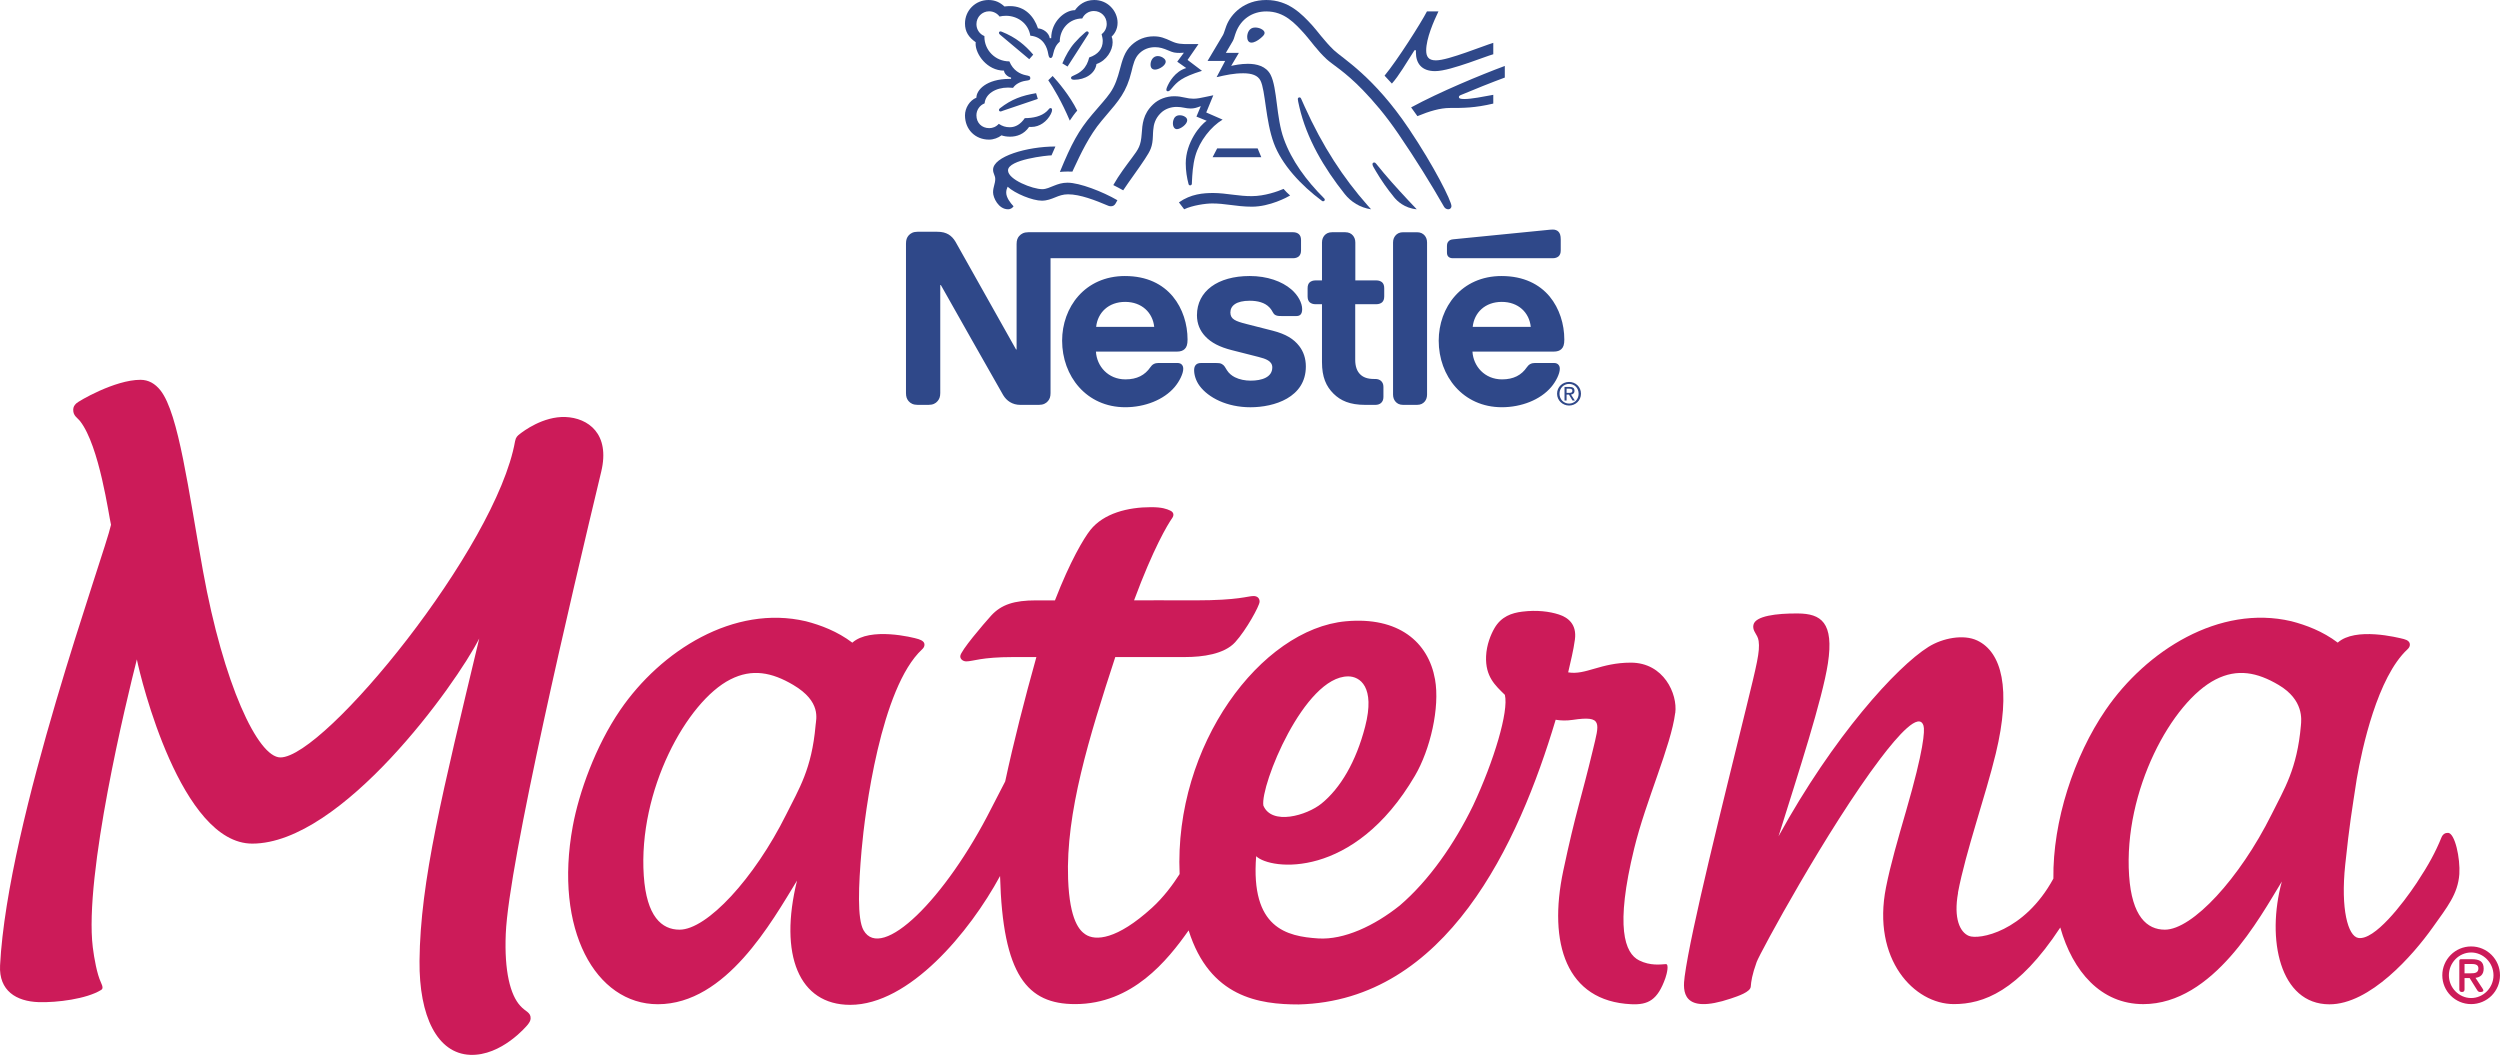<?xml version="1.0" encoding="UTF-8"?>
<svg id="Layer_2" data-name="Layer 2" xmlns="http://www.w3.org/2000/svg" viewBox="0 0 1601.42 675.73">
  <defs>
    <style>
      .cls-1, .cls-2 {
        fill: #cc1b59;
      }

      .cls-2 {
        fill-rule: evenodd;
      }

      .cls-3 {
        fill: #2f4889;
      }
    </style>
  </defs>
  <g id="Layer_1-2" data-name="Layer 1">
    <g>
      <g>
        <path class="cls-1" d="M1564.46,624.74c0-10.2,8.29-18.48,18.48-18.48s18.48,8.28,18.48,18.48-8.25,18.46-18.48,18.46-18.48-8.27-18.48-18.46M1597.25,624.74c0-8.05-6.54-14.61-14.31-14.61s-14.26,6.55-14.26,14.61,6.52,14.57,14.26,14.57,14.31-6.52,14.31-14.57M1578.7,626.51v7.32c0,1-.54,1.62-1.65,1.62s-1.69-.61-1.69-1.62v-18.35c0-.74.35-1.05,1.16-1.05h6.74c5.12,0,7.7,1.48,7.7,6.06,0,3.98-2.35,5.54-5.24,5.88l4.55,6.91c.24.34.51.92.51,1.29,0,.57-1.04.89-1.91.89-.97,0-1.5-.32-2.01-1.12l-4.89-7.82h-3.26ZM1582.59,623.47c2.62,0,4.99-.2,4.99-3.22,0-2.55-2.5-2.76-4.68-2.76h-4.2v5.99h3.88Z"/>
        <g>
          <path class="cls-1" d="M1568.11,533.51c-1.66-.06-3.27.67-4.22,3-3.68,9.13-8.18,17.47-15.9,29.15-8.87,13.34-27.03,36.92-37.36,35.15-6.59-1.13-11.36-18.44-8.35-46.92,2.81-26.6,4.09-33.33,7.38-54.96,3.47-20.01,13.31-65.17,32.48-82.99.91-.83,1.37-1.63,1.51-2.53.32-2.08-1.26-3.39-3.79-4.04-4-1.02-31.07-7.85-42.38,2.27-9.59-7.27-20.38-11.29-29.71-13.7-46.16-10.83-92.94,18.83-118.96,56.83-20.27,29.61-33.96,71.26-33.47,108.03-18.68,34.3-47.8,39.32-54.11,36.72-5.75-2.36-9.94-11.18-6.94-27.68l-.09.02c5.03-26.55,17.52-61.46,24.22-89.1,10.1-41.66,3.75-65.04-11.83-72.46-8.84-4.22-22.32-1.55-31.28,4.07-20.37,12.76-60.99,57.38-96.03,121.32,12.81-40.84,28.14-88.06,31.61-110.66,4.06-26.46-4.47-31.95-19.2-32.07-13.98-.12-27.15,1.69-28.44,7.13-1.03,4.32,2.66,5.9,3.29,10.54.92,6.68-1.16,14.89-7.89,42.4-15.17,61.99-35.59,142.85-39.52,172.59-1.19,9.01-2.01,24.65,29.64,14,4.7-1.58,12.47-4.18,12.72-7.62.22-3.13.81-7.56,3.79-15.8,1.96-5.48,45.22-85.32,79.13-130.11,11.61-15.33,25.03-30.33,27.75-21.18.91,3.06.17,15.4-11.16,54.48-5.29,18.29-9.99,34.41-12.89,49.07-9.14,46.11,18.1,74.73,43.47,74.73,18.79,0,41.2-8.05,68.18-49.06,7.96,28.13,26.02,49.08,53.18,49.08,45-.08,74.55-55.46,88.74-78.54-10.06,36.99-1.31,78.57,30.42,78.66,26.04.08,53.59-31.47,66.22-49.25,9.32-13.12,16.11-21.32,17.06-34.15.64-10-2.76-26.27-7.26-26.45M1473.89,464.7c-2.46,27.98-10.62,40.56-18.82,57.05-20.44,41.05-50.74,73.77-68.32,73.77-11.42,0-21.14-8.42-22.91-34.6-3.67-54.46,27.52-111.52,55.49-125.71,13.94-7.08,26.59-4.55,40.23,3.51,16.39,9.68,14.63,22.49,14.32,25.98"/>
          <path class="cls-1" d="M1073.13,456.69c1.56-12.17-7.37-32.22-28.46-32.22-19.46,0-29.05,8.16-40.15,6.22,1.51-6.65,3.39-14.05,4.32-21.03,1.32-9.88-4.51-14.16-10.27-16.03-5.96-1.94-14.06-3-23.47-1.83-6.74.84-13.44,3.07-17.82,10.65-2.29,3.96-5.03,10.57-5.34,17.91-.55,13.12,5.95,18.76,12.04,24.74,2.54,10.53-6.92,42.22-20.38,70.94-11.96,24.59-28.22,47.97-46.95,64-16.27,13.02-35.79,22.14-52.2,21.09-20.3-1.31-43.42-6.55-39.79-52.68,9.08,8.83,62.57,15.23,101.7-51.53,9.85-16.8,16.07-43.75,12.88-61.71-4.25-24.05-23.5-40.31-57.12-37.24-54.22,4.94-110.14,79.16-106.49,161.93-4.2,6.59-10.2,14.77-17.71,21.61-22.58,20.54-36.31,21.34-42.7,16.99-3.42-2.33-10.05-8.41-11.03-35.52-1.52-42.45,13.37-90.53,30.23-142.1h44.9c10.84,0,24.9-1.79,31.89-9.5,7.2-7.92,15.51-23.19,15.64-25.85.11-2.29-1.44-3.74-3.85-3.73-3.79,0-9.42,2.77-37.18,2.77-17.17-.11-34.65,0-39.37,0,12.35-33.34,21.47-48.49,24.41-52.68,1.28-1.82,1.11-3.75-1.25-4.83-2.36-1.09-5.24-2.18-12.27-2.18-14.87,0-30.33,3.91-38.88,14.61-4.27,5.41-12.96,20-22.68,45.09h-12.19c-13.81,0-22.13,2.62-28.67,9.75-4.96,5.5-19.62,22.61-19.78,25.92-.17,1.92,1.75,3.41,3.83,3.41,4.33,0,9.36-2.77,30.19-2.77h14.72c-7.62,27.23-14.64,54.79-19.98,79.68-2.72,5.31-6.68,12.85-8.83,17.12-29.54,58.45-70.44,98.4-81.91,78.18-4.1-7.23-3.24-28.55-1.24-51.35,2.11-24.24,12.33-104,38.73-128.55.91-.83,1.37-1.63,1.51-2.53.32-2.08-1.3-3.22-3.79-4.04-3.73-1.2-31.07-7.85-42.38,2.27-9.59-7.27-20.38-11.29-29.71-13.7-46.16-10.83-92.94,18.83-118.96,56.83-15.94,23.28-26.47,53.07-30.4,74.39-12.23,66.31,14.62,114.08,54.51,114.08,43.76-.07,72.95-52.83,89.13-79.19-11.7,47.56,1.17,79.59,34.05,79.59,37.84,0,76.52-46.54,96.01-82.53,1.7,63.74,17.49,82.05,48.08,82.05,36.65,0,59.13-27.94,72.71-47.21,13.53,42.96,45.28,47.43,70.49,47.43,94.59-2.41,140.85-102.69,164.62-182.37,3.25.57,6.87.68,10.95.08,19.4-2.89,17.04,1.88,12.88,19.33-7.25,30.37-10.98,39.63-18.95,77.27-9.86,46.57,1.89,83.57,43.46,85.54,11.02.53,16.99-2.72,21.96-16.79.98-2.79,2.4-9.03.28-8.9-3.34.2-9.95,1.22-17.13-2.39-9.16-4.6-15.53-21.08-3.13-71.75,7.52-30.78,23.54-65.58,26.25-86.73M863.56,433.27c7.49,0,17.53,6.55,10.9,32.19-5.82,22.52-15.87,39.47-27.95,49.27-9.42,7.64-31.86,14.17-37.24,1.28-2.05-12.83,26.16-82.73,54.29-82.73M522.43,464.7c-2.46,27.98-10.62,40.56-18.82,57.05-20.44,41.05-50.74,73.77-68.32,73.77-11.42,0-21.14-8.42-22.91-34.6-3.67-54.46,27.52-111.52,55.49-125.71,13.94-7.08,26.59-4.55,40.23,3.51,18.16,10.72,14.69,21.78,14.32,25.98"/>
          <path class="cls-2" d="M333.28,644.31c-6.41-6.98-10.3-22.16-9.3-46.14,1.87-45.48,42.11-216.76,61.14-296,5.88-24.47-8.52-34.45-22.85-35.04-14.41-.59-27.26,9.27-29.27,10.85-1.5,1.18-2.55,1.98-3.06,4.64-11.96,67.95-121.92,202.57-150.32,202.57-14.46,0-36.51-47.11-49.6-119.48-9.33-51.54-15.53-100.61-27.16-115.55-3.53-4.49-7.78-6.86-12.92-6.86-16.39,0-39.73,13.71-41.08,15.11-1.25,1.25-1.91,2.23-1.96,3.99-.09,4,2.68,5.16,4.46,7.45,12.35,15.94,18.35,60.67,19.75,66.32C67.06,355.08,4.85,525.04.04,618.41c-.83,16.21,10.37,23.04,24.67,23.52,11.76.39,30.75-2.05,40-7.76,1.22-.74,1.38-1.79-.15-5.08-2.37-5.07-4.23-15.01-5.12-22.27-5.66-46.13,21.74-158.97,28.23-184.44,2.5,12.55,28.27,118.01,73.9,118.01,57.3,0,130.44-101.85,145.42-131.39-23.58,98.66-37.78,155.48-38.26,206.46-.33,35.71,11.44,59.37,32.39,60.23,20.14.83,36.37-18.64,36.71-19.07,1.28-1.58,2-2.75,2.07-4.22.17-4.01-3.38-4.35-6.61-8.11"/>
        </g>
      </g>
      <g>
        <path class="cls-3" d="M652.83,151.21c-1.04,1.25-1.63,2.69-1.63,5.12v67.54h-.35s-36.97-65.89-38.76-68.96c-1.26-2.14-2.69-3.65-4.53-4.76-1.87-1.04-3.8-1.7-7.52-1.7h-12.2c-2.82,0-4.62.97-5.88,2.46-1.03,1.26-1.62,2.67-1.62,5.14v95.72c0,2.46.59,3.86,1.62,5.12,1.26,1.51,3.06,2.46,5.88,2.46h6.93c2.82,0,4.61-.94,5.86-2.46,1.04-1.26,1.67-2.67,1.67-5.12v-69.18h.38s38.36,68,39.92,70.5c2.15,3.58,5.8,6.26,11,6.26h11.82c2.82,0,4.62-.94,5.89-2.46,1.04-1.26,1.63-2.67,1.63-5.12v-86.36h155.39c1.57,0,2.75-.45,3.64-1.18.97-.91,1.43-2.09,1.43-3.87v-6.55c0-1.78-.46-2.98-1.43-3.86-.89-.73-2.07-1.19-3.64-1.19h-169.59c-2.82,0-4.62.97-5.89,2.46M720.69,176.81c-25.83,0-40.33,20.14-40.33,41.41,0,22.69,15.55,42.64,40.46,42.64,12.45,0,24.64-4.69,31.63-12.94,3.03-3.58,5.5-8.56,5.5-11.62,0-1.04-.22-1.91-.81-2.6-.6-.74-1.49-1.19-3.06-1.19h-11.98c-2.39,0-4,.91-5.18,2.69-3.51,5.12-8.58,7.82-16.01,7.82-11.16,0-18.37-8.51-18.89-17.79h51.79c2.29,0,3.93-.53,5.05-1.64,1.25-1.19,1.85-2.89,1.85-6.09,0-9.73-3.05-19.88-9.45-27.61-6.55-7.82-16.52-13.07-30.57-13.07M800.49,176.81c-20.38,0-33.76,9.65-33.76,25.13,0,5.5,2,9.97,5.28,13.47,3.79,4.07,9.21,6.91,17.11,8.9l17.03,4.33c4.68,1.19,8.84,2.61,8.84,6.71,0,6.31-6.68,8.48-13.83,8.48-3.51,0-7.14-.67-10.12-2.17-2.08-1.05-3.87-2.54-5.12-4.53-1.13-1.71-1.5-2.98-3.21-3.94-1.04-.6-2.29-.67-4.03-.67h-9.21c-2.01,0-2.96.59-3.64,1.42-.67.81-.91,2.02-.91,3.2,0,2.96,1.06,6.71,3.51,10.04,5.66,7.59,17.49,13.7,32.58,13.7s35.48-6.19,35.48-26.12c0-5.12-1.49-9.52-4.24-13.08-3.51-4.53-8.48-7.66-16.97-9.84l-16.88-4.3c-6.99-1.78-10.26-3.06-10.26-7.37s3.72-7.52,12.35-7.52c5.05,0,9.66,1.11,12.63,4.24,2.47,2.62,2.02,3.96,3.96,4.98,1.19.6,2.53.6,4.61.6h8.41c1.35,0,2.31-.22,3.06-1.03.58-.7.96-1.71.96-3.44,0-3.87-2.53-8.84-6.98-12.65-5.96-5.11-15.35-8.54-26.64-8.54M846.82,179.62h-4.17c-1.55,0-2.75.46-3.65,1.19-.96.87-1.39,2.08-1.39,3.86v5.15c0,1.78.44,2.96,1.39,3.86.9.73,2.1,1.19,3.65,1.19h4.17v37.11c0,9.53,2.61,15.47,7.44,20.24,4.47,4.38,10.27,7.13,20.39,7.13h6.32c1.56,0,2.75-.43,3.65-1.19.96-.87,1.56-2.07,1.56-3.86v-6.47c0-1.78-.6-2.98-1.56-3.85-.9-.77-2.09-1.22-3.65-1.22h-.89c-4.03,0-6.77-1.04-8.63-2.82-2.24-2.08-3.34-5.28-3.34-9.46v-35.61h13.53c1.55,0,2.76-.46,3.66-1.19.96-.9,1.39-2.08,1.39-3.86v-5.15c0-1.78-.44-2.99-1.39-3.86-.9-.73-2.11-1.19-3.66-1.19h-13.46v-24.25c0-1.94-.6-3.34-1.49-4.45-1.12-1.33-2.68-2.16-4.98-2.16h-8.41c-2.31,0-3.87.83-4.99,2.16-.89,1.11-1.49,2.51-1.49,4.45v24.25ZM892.34,252.73c0,1.94.6,3.37,1.51,4.47,1.1,1.33,2.67,2.15,4.97,2.15h8.84c2.3,0,3.86-.81,4.99-2.15.9-1.11,1.48-2.54,1.48-4.47v-97.36c0-1.94-.58-3.34-1.48-4.45-1.13-1.33-2.69-2.16-4.99-2.16h-8.84c-2.3,0-3.87.83-4.97,2.16-.91,1.11-1.51,2.51-1.51,4.45v97.36ZM702.16,209.36c.97-9.14,7.95-15.98,18.58-15.98s17.65,6.84,18.61,15.98h-37.19ZM994.69,165.41c1.57,0,2.76-.45,3.65-1.18.98-.91,1.42-2.09,1.42-3.87v-6.93c0-2.66-.52-4-1.42-4.97-.81-.9-2.15-1.41-3.65-1.41-1.18,0-2.37.15-4.38.35l-59.34,5.88c-1.72.14-2.54.67-3.14,1.36-.67.72-.96,1.69-.96,3.03v3.85c0,1.5.28,2.17.81,2.79.66.73,1.64,1.1,2.96,1.1h64.04ZM961.91,176.81c-25.82,0-40.32,20.14-40.32,41.41,0,22.69,15.54,42.64,40.46,42.64,12.41,0,24.62-4.69,31.61-12.94,3.06-3.58,5.5-8.56,5.5-11.62,0-1.04-.22-1.91-.83-2.6-.59-.74-1.49-1.19-3.03-1.19h-12c-2.36,0-4,.91-5.21,2.69-3.48,5.12-8.54,7.82-15.96,7.82-11.16,0-18.4-8.51-18.92-17.79h51.93c2.3,0,3.94-.53,5.07-1.64,1.25-1.19,1.84-2.89,1.84-6.09,0-9.73-3.05-19.88-9.43-27.61-6.55-7.82-16.67-13.07-30.71-13.07M943.37,209.36c.97-9.14,7.95-15.98,18.61-15.98s17.62,6.84,18.58,15.98h-37.19Z"/>
        <path class="cls-3" d="M693.26,11.83c1.28-2.81,4.09-4.78,7.44-4.78,4.57,0,8.23,3.54,8.23,8.25,0,2.73-1.28,5.12-3.28,6.59.4,1.58.73,2.98.73,4.33,0,5.11-3.06,8.71-8.68,10.59-.73,3.12-2.08,5.93-4.26,8.01-3.66,3.52-7.38,3.52-7.38,4.99,0,.79.54,1.28,2.08,1.28,6.77,0,13.4-3.78,14.22-10.07,6.45-2.18,10.36-8.71,10.36-13.9,0-1.35-.13-2.5-.67-3.6,1.77-1.7,3.84-4.62,3.84-8.96,0-3.77-1.64-7.62-4.57-10.43C708.76,1.63,705.14,0,700.93,0c-6.09,0-10.05,3.27-12.32,6.51-6.64,0-15.24,7.39-15.24,17.94h-.91c-.63-3.66-4.39-6.09-7.56-6.28-2.56-7.7-8.37-14.26-17.88-14.26-1.1,0-2.43.06-3.59.24C640.62,1.57,637.51,0,633.18,0c-8.3,0-15.04,6.64-15.04,15.05,0,5.25,2.36,8.83,6.88,12.01,0,0-.08.68-.08.99,0,6.68,7.33,17.19,18.21,17.19,0,1.69,2.13,4.03,4.51,4.44v.85h-.93c-14.95,0-21.28,7.19-21.28,12.03-4.46,1.82-7.31,6.77-7.31,11.32,0,9.12,6.62,15.56,15.41,15.56,2.93,0,5.93-1.17,7.99-2.75,1.52.57,3.48.86,5.49.86,4.2,0,8.9-1.46,12.19-6.27.51.04.93.04,1.43.04,5.35,0,9.99-3.52,12.42-8.17.63-1.16.85-2.08.85-2.73s-.3-1.2-.98-1.2c-.84,0-.97.77-2.5,2.17-3.4,3.12-8.64,4.29-14,4.29-2.63,3.85-5.87,5.83-9.59,5.83-2.73,0-4.85-.71-7.06-2.18-1.77,1.96-3.97,2.75-6.1,2.75-4.82,0-8.23-3.35-8.23-8.25,0-3.4,2.18-6.44,5.24-7.62.54-6.03,7-10.12,15.05-10.12,1.04,0,2.08.06,3.18.18,1.23-1.95,4.14-4.01,8.29-4.57.87-.13,1.54-.19,2.01-.41.51-.26.76-.76.76-1.28s-.19-.93-.67-1.23c-.44-.25-1.18-.38-2.03-.55-3.84-.73-8.41-3.11-10.72-8.91-9.21,0-15.99-7.39-15.99-15.67v-.55c-3.03-1.2-5.11-4.14-5.11-7.62,0-4.57,3.59-8.24,8.16-8.24,2.74,0,5.14,1.35,6.65,3.35,1.29-.34,2.75-.48,4.17-.48,6.81,0,14.12,4.33,15.55,12.75,8.77.79,10.86,8.23,11.39,11.34.31,1.59.54,2.95,1.57,2.95,1.11,0,1.36-1.24,1.74-2.89.66-3.09,1.82-5.6,4.14-7.55,0-8.01,5.97-14.88,14.45-14.88M711,59.65c-2.86,4.06-4.95,6.08-11.45,13.77-8.61,10.18-13.12,18.43-20.63,36.72,1.23-.13,3-.26,4.95-.26.97,0,1.77,0,3.06.07l.9-1.95c4.22-9.03,9.88-21.24,17.83-30.62l2.73-3.24c8.17-9.56,13.26-15.24,16.4-28.29,1.12-4.65,2.02-8.8,5.15-11.76,2.8-2.7,6.34-3.87,9.94-3.87,3.05,0,5.3.73,8.6,2.14,2.99,1.29,4.07,1.54,7.25,1.54,1.11,0,1.9-.06,2.63-.13l-4.26,5.75,5.77,4.07c-7.24,2.13-11.09,9.15-12.37,12.37-.24.66-.37,1.11-.37,1.54,0,.48.25.97.98.97.78,0,1.41-.61,2.44-1.84,3.54-4.24,6.34-7.19,19.4-11.25l-9.23-6.99,6.98-10.15h-6.53c-4.16,0-6.88-.07-10.5-1.72-4.86-2.24-7.38-3.24-11.71-3.24-5.3,0-10.14,1.89-14.1,5.57-4.57,4.2-5.97,9.81-7.62,15.98-1.29,4.75-2.81,9.99-6.23,14.83M725.04,101.17c-3.48,4.69-8.24,10.86-11.9,17.39,1.18.54,5.01,2.62,6.34,3.35,4.2-6.33,10.08-14.16,13.92-20.07,3.48-5.37,4.89-7.67,5.12-14.88.06-1.23.06-2.4.19-3.54.28-3.73,1.26-7.5,4.81-10.97,2.63-2.63,6.41-3.97,10.2-3.97s5.79,1.03,8.96,1.03c2.26,0,3.88-.55,5.35-1.1l1.18-.41-2.81,6.69,6.59,2.69c-4.2,2.62-13.44,13.92-13.44,27.25,0,4.84.74,9.28,1.78,13.24.13.44.37.87,1.04.87.61,0,1.03-.39,1.1-1.05l.05-1.39c.2-4.1.5-10.56,2.15-16.37,2.74-9.74,10.13-18.9,17.49-23.3l-10.48-4.58,4.53-11.02-4.95,1.04c-2.99.61-5.2,1.16-7.8,1.16-1.71,0-3.67-.26-5.97-.81-1.78-.41-3.67-.77-6.35-.77-4.83,0-10,1.81-13.54,5.25-6.47,6.15-6.84,12.78-7.26,18.7-.55,7.86-2.03,9.82-6.28,15.55M685.27,77.26c.91-1.51,3.65-5.25,4.77-6.4-4.71-9.52-12.4-18.6-15.75-22.19l-2.81,2.73c3.25,4.7,8.67,13.79,13.79,25.86M640.56,22.19c-.54-.51-.66-.8-.66-1.15,0-.43.3-.93.98-.93.24,0,.47.07.79.2,4.51,1.82,8.35,3.96,11.76,6.58,2.87,2.2,5.68,4.88,8.42,8.11l-2.55,2.92c-3.18-2.61-13.42-11.21-18.74-15.73M683.82,42.62l-3.31-2.02c2.13-5.05,4.76-9.68,7.86-13.17,2.18-2.49,4.27-4.51,6.59-6.52.56-.45.86-.8,1.41-.8.6,0,1.03.51,1.03.99,0,.22-.12.54-.35.9-3.72,5.79-10.98,17.27-13.22,20.62M642.45,70.92c-.78.3-1.15.48-1.57.48-.68,0-.98-.54-.98-.97s.19-.67.6-1.05c7.5-5.86,14.1-8.17,23.19-9.69l1.09,3.67-22.33,7.56ZM798.91,23.59c0-2.14,1.09-5.97,5.07-5.97,1.33,0,2.63.32,3.65.79,1.46.67,2.44,1.64,2.44,2.69s-1.09,2.17-2.75,3.52c-1.7,1.41-3.9,2.68-5.67,2.68-2.14,0-2.74-2.01-2.74-3.71M737,41.4c0-2.62,1.58-5.49,4.63-5.49,1.35,0,2.93.57,4.1,1.65.67.6.97,1.28.97,1.96,0,1.45-1.39,2.87-3.05,3.83-1.29.73-2.62,1.23-3.78,1.23-1.89,0-2.87-1.17-2.87-3.18M751.32,79.04c0-.64.07-1.36.31-2.1.5-1.57,1.54-3.11,4.09-3.11,1.17,0,2.44.32,3.48,1.05.91.6,1.28,1.39,1.28,2.18,0,2.62-4.38,5.67-6.58,5.67-1.58,0-2.57-1.51-2.57-3.7M919.67,38.66c-4.77,0-6.1-2.61-6.1-6.35,0-7.69,4.82-18.7,7.86-25.01h-7.37c-3.85,7.46-18.97,31.29-27.16,41.17l4.7,5.07c4.4-4.86,9.21-13.17,14.45-21.32h.98c0,.41-.05.9-.05,1.32,0,6.91,3.53,12.02,12.26,12.02,5.36,0,13.77-2.69,21.7-5.37,6.58-2.27,12.63-4.58,15.61-5.44v-7.31c-3.4,1.04-10.36,3.73-17.56,6.22-7.56,2.62-15.01,5.01-19.33,5.01M935.95,60.8c7.32-3.12,20.43-8.36,27.98-11.11v-7.44c-15.17,5.62-41.85,16.66-60.01,26.54.5.59,3.66,5.04,4.03,5.61,7.69-3.19,14.58-5.24,20.79-5.24,8.73,0,15.86,0,27.81-2.81v-5.61c-6.71,1.22-13.83,2.68-18.48,2.68-2.75,0-3.54-.37-3.54-1.28,0-.58.38-.93,1.42-1.35M776.77,100.69h31.17l-2.33-5.63h-25.93l-2.92,5.63ZM667.41,128.55c3.28,0,5.96-1.09,8.54-2.13,2.44-.99,4.88-1.95,8.17-1.95,7.8,0,17.43,3.79,25.92,7.38.5.18,1.03.28,1.58.28,1.35,0,2.37-.6,3.06-1.89l1.09-1.98c-9.33-5.45-24.21-11.24-31.94-11.24-3.54,0-6.1.93-8.55,1.89-2.75,1.09-5.12,2.27-7.63,2.27-6.15,0-21.95-6.12-21.95-12.03,0-6.95,25.14-9.63,27.87-9.63l2.5-5.67c-18.24,0-39.94,6.4-39.94,14.88,0,2.44,1.39,3.66,1.39,5.93,0,3.05-1.39,5.12-1.39,8.55s3.47,10.85,9.6,10.85c1.78,0,2.98-1.07,3.52-1.91-2.14-2.24-4.7-5.67-4.7-8.77,0-1.45.35-2.49.9-3.78,4.76,4.39,15.93,8.96,21.97,8.96M755.17,129.64c7.69-5.41,15.63-6.01,22.03-6.01,3.83,0,8.36.53,13.11,1.15,3.83.48,7.31.86,11.47.86,8.35,0,16.77-3.05,20.43-4.64,1.03,1.29,2.81,2.99,4.2,4.23-1.76,1.07-13,7.17-24.45,7.17-5.07,0-9.88-.6-14.03-1.15-3.65-.51-7.62-.92-11.45-.92-4.22,0-12.69,1.22-17.94,3.73l-3.36-4.42Z"/>
        <path class="cls-3" d="M902.64,82.7c-22.68-33.86-42.62-45.26-48.25-50.62-6.15-5.92-10.84-12.63-13.84-15.87-6.64-7.26-15.24-16.21-29.4-16.21s-22.69,8.9-25.6,16.59c-.87,2.18-1.52,4.86-2.16,5.86-1.33,2.18-7.37,12.49-9.87,16.58h11.28l-5.48,10.37c6.39-1.4,10.98-2.46,17.07-2.46,5.44,0,9.33,1.3,11.04,4.71,3.19,6.34,3.19,25.55,8.53,40.03,5.02,13.6,17.21,26.89,30.94,37.06.19.13.37.18.61.18.67,0,1.1-.48,1.1-.97,0-.38-.12-.61-.43-.91-11.48-11.48-20.8-24.16-25.8-38.07-4.95-13.53-4.14-32.58-8.47-41.04-2.88-5.61-8.99-7.06-14.59-7.06-4.52,0-8.71.9-10.67,1.33l4.94-8.36h-8.34c1.75-3.11,3.59-5.99,4.5-7.67.8-1.48,1.09-3.29,2.08-5.8,3.16-7.99,10.18-13.06,19.33-13.06,11.48,0,18.18,7.39,24.82,14.76,3.07,3.41,8.05,10.57,13.85,15.86,3.97,3.66,11.52,7.73,23.18,19.77,6.72,6.95,14.52,15.98,22.75,28.05,11.17,16.37,20.86,32.01,29.26,46.71.53.92,1.57,1.61,2.74,1.61s2-.97,2-2.02c0-3.33-11.12-25.52-27.11-49.34"/>
        <path class="cls-3" d="M881.55,104.9c-.44-.55-.8-.81-1.28-.81-.76,0-1.1.51-1.1,1.06,0,.86.59,1.89,2.14,4.45,3.32,5.64,7.24,11.32,11.78,16.85,1.78,2.17,6.42,6.87,14.44,7.62-1.83-1.94-3.65-3.85-5.44-5.75-7-7.51-14.22-15.44-20.54-23.41"/>
        <path class="cls-3" d="M878.27,134.06c-.8-.9-1.61-1.79-2.4-2.69-15.33-17.38-28.61-37.51-40.19-63.19-.79-1.7-1.46-3.28-2.2-4.92-.31-.68-.61-.87-1.1-.87-.6,0-1.04.43-1.04,1.05,0,.67.31,2.11.98,5.05,4.72,20.41,15.88,39.2,29.06,55.79,4,5.04,9.86,8.74,16.88,9.79"/>
        <path class="cls-3" d="M997.41,252.2c0-4.36,3.52-7.55,7.7-7.55s7.62,3.19,7.62,7.55-3.52,7.58-7.62,7.58-7.7-3.22-7.7-7.58M1005.11,258.52c3.42,0,6.1-2.69,6.1-6.32s-2.68-6.28-6.1-6.28-6.15,2.7-6.15,6.28,2.68,6.32,6.15,6.32M1003.49,256.56h-1.31v-8.71h3.32c2.07,0,3.07.78,3.07,2.5,0,1.52-.98,2.22-2.24,2.4l2.47,3.81h-1.5l-2.27-3.77h-1.53v3.77ZM1005.08,251.67c1.09,0,2.13-.08,2.13-1.4,0-1.09-.99-1.28-1.9-1.28h-1.81v2.68h1.58Z"/>
      </g>
    </g>
  </g>
</svg>